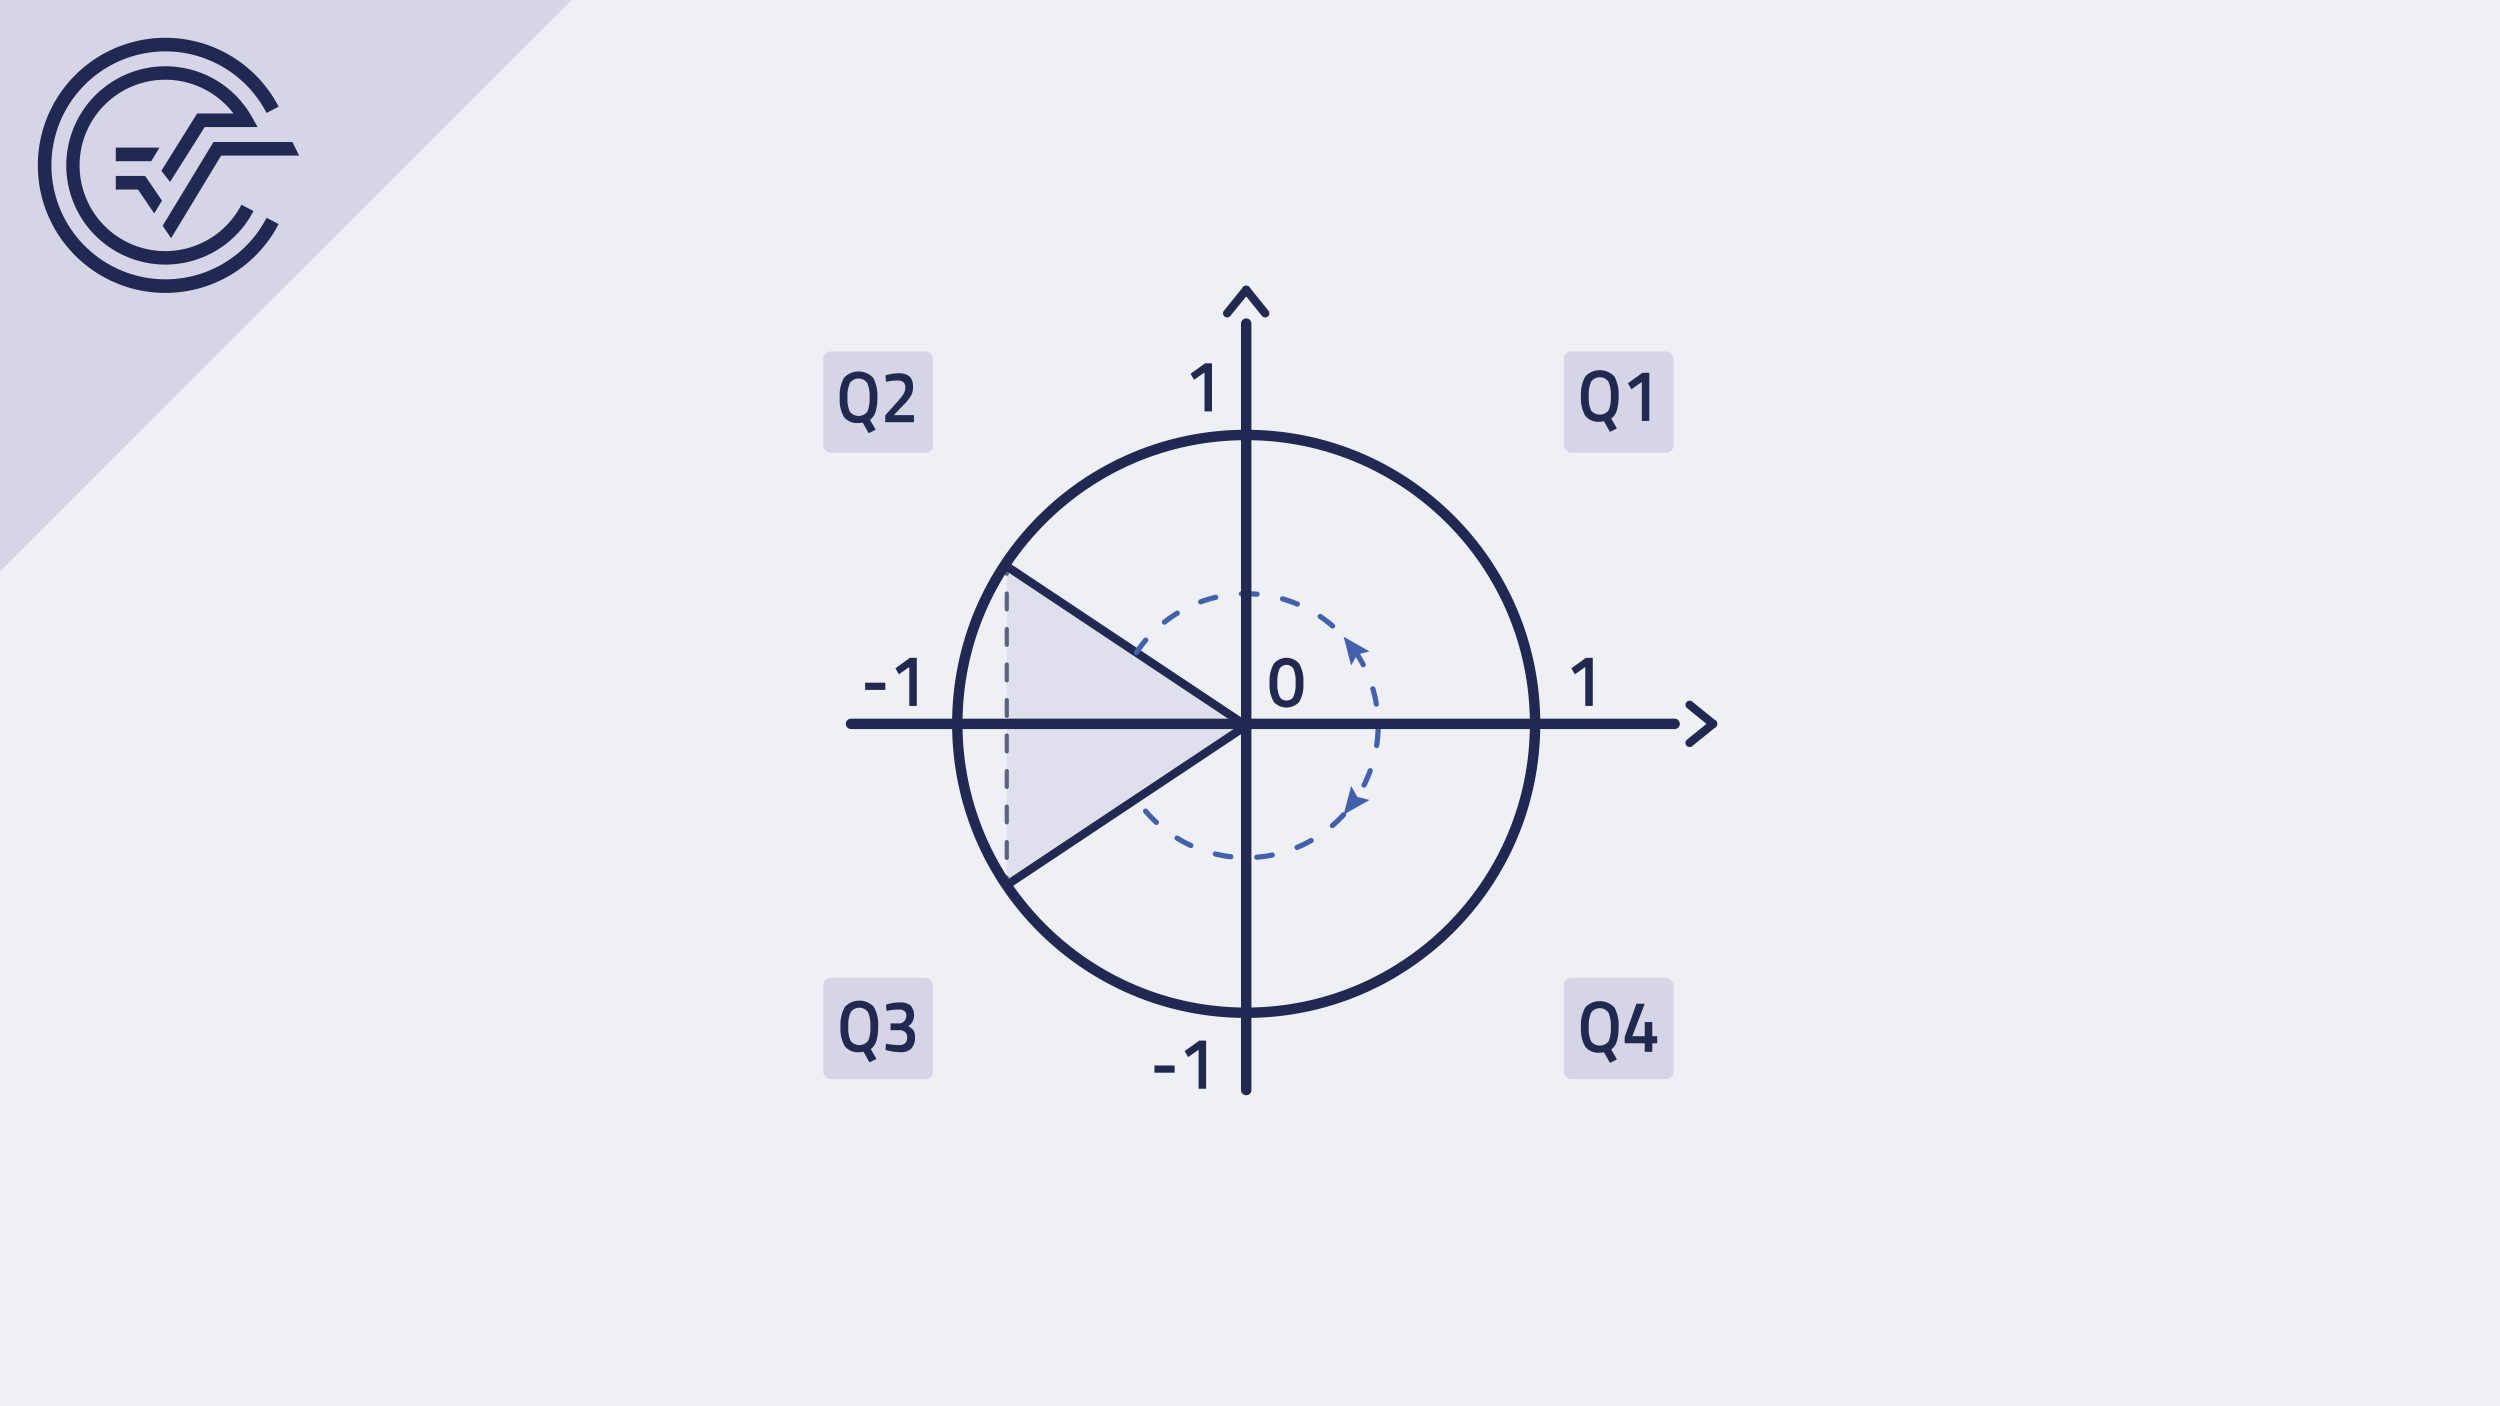 <svg xmlns="http://www.w3.org/2000/svg" viewBox="0 0 480 270"><defs><style>.cls-1{fill:#eff0f5;}.cls-2{fill:#e3dadb;}.cls-3{fill:#212851;}.cls-4,.cls-6{fill:#d6d5e7;}.cls-5{fill:#212950;}.cls-6{opacity:0.59;}.cls-10,.cls-11,.cls-13,.cls-14,.cls-7,.cls-9{fill:none;stroke-miterlimit:10;}.cls-13,.cls-14,.cls-7{stroke:#212851;}.cls-7{stroke-width:1.611px;}.cls-8{opacity:0.7;}.cls-10,.cls-9{stroke:#212950;stroke-width:0.805px;}.cls-10,.cls-11,.cls-14,.cls-9{stroke-linecap:round;}.cls-10{stroke-dasharray:3.03 3.788;}.cls-11{stroke:#4361ab;stroke-dasharray:3 5;}.cls-12{fill:#4361ab;}.cls-13,.cls-14{stroke-width:2px;}</style></defs><title>Element 141Einführung Arkuscosinus</title><g id="Ebene_2" data-name="Ebene 2"><g id="Ebene_1-2" data-name="Ebene 1"><rect class="cls-1" width="480" height="270"/><polygon class="cls-2" points="109.771 0 0 0 0 109.672 109.771 0"/><path class="cls-3" d="M31.749,53.629A21.88,21.88,0,1,1,51.182,21.687l2.316-1.206a24.491,24.491,0,1,0,0,22.536L51.18,41.815A21.823,21.823,0,0,1,31.749,53.629"/><polygon class="cls-3" points="31.227 43.353 32.85 45.739 42.459 29.873 57.433 29.873 56.142 27.262 40.987 27.262 31.227 43.353"/><polygon class="cls-3" points="22.231 36.392 26.492 36.392 29.612 40.98 31.099 38.524 27.874 33.782 22.231 33.782 22.231 36.392"/><path class="cls-3" d="M39.299,24.391H49.457L48.366,22.448a19.038,19.038,0,1,0,.305,18.062l-2.317-1.202a16.453,16.453,0,1,1-1.541-17.528h-6.954L30.981,32.788,32.649,34.937Z"/><polygon class="cls-3" points="30.62 28.342 22.231 28.342 22.231 30.952 29.039 30.952 30.62 28.342"/><polygon class="cls-4" points="109.771 0 0 0 0 109.672 109.771 0"/><path class="cls-3" d="M31.749,53.629A21.88,21.88,0,1,1,51.182,21.687l2.316-1.206a24.491,24.491,0,1,0,0,22.536L51.18,41.815A21.823,21.823,0,0,1,31.749,53.629"/><polygon class="cls-3" points="31.227 43.353 32.85 45.739 42.459 29.873 57.433 29.873 56.142 27.262 40.987 27.262 31.227 43.353"/><polygon class="cls-3" points="22.231 36.392 26.492 36.392 29.612 40.98 31.099 38.524 27.874 33.782 22.231 33.782 22.231 36.392"/><path class="cls-3" d="M39.299,24.391H49.457L48.366,22.448a19.038,19.038,0,1,0,.305,18.062l-2.317-1.202a16.453,16.453,0,1,1-1.541-17.528h-6.954L30.981,32.788,32.649,34.937Z"/><polygon class="cls-3" points="30.62 28.342 22.231 28.342 22.231 30.952 29.039 30.952 30.62 28.342"/><path class="cls-5" d="M244.582,127.428a3.186,3.186,0,0,1,4.856-.008,6.517,6.517,0,0,1,.804,3.703,6.222,6.222,0,0,1-.81,3.654,3.287,3.287,0,0,1-4.85.007,6.184,6.184,0,0,1-.811-3.646A6.506,6.506,0,0,1,244.582,127.428Zm3.767.993a1.556,1.556,0,0,0-2.678,0,6.193,6.193,0,0,0-.408,2.682,5.82,5.82,0,0,0,.421,2.652,1.427,1.427,0,0,0,1.336.735,1.399,1.399,0,0,0,1.323-.735,5.982,5.982,0,0,0,.408-2.652A6.288,6.288,0,0,0,248.349,128.421Z"/><polyline class="cls-6" points="239.269 139.337 193.297 108.737 193.297 169.937 239.269 139.337"/><line class="cls-7" x1="193.297" y1="169.935" x2="239.269" y2="139.335"/><line class="cls-7" x1="239.269" y1="139.335" x2="193.297" y2="108.735"/><g class="cls-8"><line class="cls-9" x1="193.297" y1="169.935" x2="193.297" y2="168.501"/><line class="cls-10" x1="193.297" y1="164.713" x2="193.297" y2="112.064"/><line class="cls-9" x1="193.297" y1="110.17" x2="193.297" y2="108.737"/></g><path class="cls-11" d="M257.97,156.424a25.336,25.336,0,0,1-39.707-2.924"/><path class="cls-11" d="M260.194,125.054a25.345,25.345,0,0,1,.003,28.56"/><polygon class="cls-12" points="259.419 127.778 260.605 125.674 262.942 125.069 257.97 122.248 259.419 127.778"/><polygon class="cls-12" points="259.419 150.894 260.605 152.997 262.942 153.602 257.97 156.423 259.419 150.894"/><path class="cls-11" d="M218.18,125.296A25.336,25.336,0,0,1,257.97,122.248"/><circle class="cls-13" cx="239.269" cy="138.98" r="55.467"/><line class="cls-14" x1="163.399" y1="138.98" x2="321.527" y2="138.98"/><path class="cls-5" d="M238.7,55.083c-1.223,1.492-2.426,3.001-3.649,4.493a.824.824,0,0,0,0,1.138.814.814,0,0,0,1.138,0c1.223-1.492,2.426-3.001,3.649-4.493a.824.824,0,0,0,0-1.138.814.814,0,0,0-1.138,0Z"/><path class="cls-5" d="M238.7,56.221c1.223,1.492,2.426,3.001,3.649,4.493a.807.807,0,0,0,1.138,0,.827.827,0,0,0,0-1.138c-1.223-1.492-2.426-3.001-3.649-4.493a.807.807,0,0,0-1.138,0,.827.827,0,0,0,0,1.138Z"/><path class="cls-5" d="M329.476,138.411c-1.492-1.223-3.001-2.426-4.493-3.649a.824.824,0,0,0-1.138,0,.814.814,0,0,0,0,1.138c1.492,1.223,3.001,2.426,4.493,3.649a.824.824,0,0,0,1.138,0,.814.814,0,0,0,0-1.138Z"/><path class="cls-5" d="M328.338,138.411c-1.492,1.223-3.001,2.426-4.493,3.649a.807.807,0,0,0,0,1.138.827.827,0,0,0,1.138,0c1.492-1.223,3.001-2.426,4.493-3.649a.807.807,0,0,0,0-1.138.827.827,0,0,0-1.138,0Z"/><path class="cls-5" d="M221.649,205.96V204.573h3.877v1.387Z"/><path class="cls-5" d="M231.569,199.799v9.24h-1.439V201.563l-2.01,1.4-.661-1.162,2.787-2.002Z"/><path class="cls-5" d="M232.702,69.754v9.24H231.263V71.518l-2.01,1.4-.661-1.162,2.787-2.002Z"/><path class="cls-5" d="M305.814,126.303v9.24h-1.439v-7.476l-2.01,1.399-.661-1.161,2.787-2.003Z"/><path class="cls-5" d="M166.105,132.463v-1.385h3.877v1.385Z"/><path class="cls-5" d="M176.025,126.303v9.24h-1.439v-7.476l-2.01,1.399-.661-1.161,2.787-2.003Z"/><line class="cls-14" x1="239.269" y1="62.131" x2="239.269" y2="209.293"/><rect class="cls-4" x="158.056" y="67.487" width="21.071" height="19.454" rx="1.431"/><rect class="cls-4" x="158.056" y="187.737" width="21.071" height="19.454" rx="1.431"/><rect class="cls-4" x="300.259" y="187.737" width="21.071" height="19.454" rx="1.431"/><rect class="cls-4" x="300.259" y="67.487" width="21.071" height="19.454" rx="1.431"/><path class="cls-5" d="M307.164,80.967a3.158,3.158,0,0,1-2.82-1.176,6.759,6.759,0,0,1-.797-3.717,6.97,6.97,0,0,1,.811-3.773,3.815,3.815,0,0,1,5.608-.006,7.002,7.002,0,0,1,.804,3.772,9.146,9.146,0,0,1-.331,2.716,3.008,3.008,0,0,1-1.083,1.582l1.09,1.891-1.336.672-1.154-2.045A2.653,2.653,0,0,1,307.164,80.967Zm-1.686-2.176a2.15,2.15,0,0,0,3.365.014,6.16,6.16,0,0,0,.435-2.723,6.449,6.449,0,0,0-.447-2.787,2.041,2.041,0,0,0-3.34,0,6.318,6.318,0,0,0-.453,2.772A6.133,6.133,0,0,0,305.479,78.792Z"/><path class="cls-5" d="M316.67,71.574V80.814h-1.439V73.338l-2.01,1.399-.661-1.161,2.787-2.003Z"/><path class="cls-5" d="M164.846,81.217a3.163,3.163,0,0,1-2.82-1.176,6.765,6.765,0,0,1-.797-3.717,6.963,6.963,0,0,1,.811-3.773,3.815,3.815,0,0,1,5.608-.008,7.005,7.005,0,0,1,.804,3.773,9.157,9.157,0,0,1-.331,2.717,3.017,3.017,0,0,1-1.083,1.581l1.09,1.89-1.336.672-1.154-2.043A2.686,2.686,0,0,1,164.846,81.217ZM163.16,79.04a2.149,2.149,0,0,0,3.365.015,6.159,6.159,0,0,0,.435-2.724,6.436,6.436,0,0,0-.447-2.785,2.039,2.039,0,0,0-3.34,0,6.305,6.305,0,0,0-.453,2.771A6.122,6.122,0,0,0,163.16,79.04Z"/><path class="cls-5" d="M175.479,81.063h-5.511V79.733l2.113-2.352a14.742,14.742,0,0,0,1.349-1.666,2.386,2.386,0,0,0,.389-1.323,1.26,1.26,0,0,0-.376-1.029,1.952,1.952,0,0,0-1.231-.308,9.108,9.108,0,0,0-1.776.195l-.324.057-.091-1.232a8.433,8.433,0,0,1,2.606-.406q2.684,0,2.684,2.576a3.571,3.571,0,0,1-.408,1.75,8.698,8.698,0,0,1-1.459,1.793l-1.828,1.918h3.864Z"/><path class="cls-5" d="M164.997,202.018a3.163,3.163,0,0,1-2.82-1.176,6.765,6.765,0,0,1-.797-3.717,6.963,6.963,0,0,1,.811-3.773,3.815,3.815,0,0,1,5.608-.008,7.005,7.005,0,0,1,.804,3.773,9.158,9.158,0,0,1-.331,2.717,3.017,3.017,0,0,1-1.083,1.581l1.09,1.89-1.336.672-1.154-2.043A2.686,2.686,0,0,1,164.997,202.018Zm-1.686-2.178a2.149,2.149,0,0,0,3.365.015,6.159,6.159,0,0,0,.435-2.724,6.436,6.436,0,0,0-.447-2.785,2.039,2.039,0,0,0-3.34,0,6.305,6.305,0,0,0-.453,2.771A6.122,6.122,0,0,0,163.312,199.84Z"/><path class="cls-5" d="M170.107,192.918a7.544,7.544,0,0,1,2.646-.449,3.06,3.06,0,0,1,2.095.596,2.887,2.887,0,0,1,.453,2.891,2.15,2.15,0,0,1-.408.651,4.456,4.456,0,0,1-.519.427,2.774,2.774,0,0,1,.992.764,2.285,2.285,0,0,1,.305,1.336,3.039,3.039,0,0,1-.681,2.178,2.907,2.907,0,0,1-2.172.707,8.672,8.672,0,0,1-1.284-.105,10.558,10.558,0,0,1-1.115-.217l-.402-.111.091-1.205a13.195,13.195,0,0,0,2.516.28q1.557-.013,1.557-1.483a1.28,1.28,0,0,0-.402-1.022,1.617,1.617,0,0,0-1.063-.364h-1.725v-1.302h1.725a1.214,1.214,0,0,0,.889-.427,1.445,1.445,0,0,0,.408-1.036,1.105,1.105,0,0,0-.356-.903,1.5,1.5,0,0,0-.979-.294,11.916,11.916,0,0,0-2.114.196l-.337.07Z"/><path class="cls-5" d="M307.164,202.11a3.158,3.158,0,0,1-2.82-1.176,6.759,6.759,0,0,1-.797-3.717,6.97,6.97,0,0,1,.811-3.773,3.815,3.815,0,0,1,5.608-.006,7.002,7.002,0,0,1,.804,3.772,9.146,9.146,0,0,1-.331,2.716,3.008,3.008,0,0,1-1.083,1.582l1.09,1.891-1.336.672-1.154-2.045A2.653,2.653,0,0,1,307.164,202.11Zm-1.686-2.176a2.15,2.15,0,0,0,3.365.014,6.16,6.16,0,0,0,.435-2.723,6.449,6.449,0,0,0-.447-2.787,2.041,2.041,0,0,0-3.34,0,6.318,6.318,0,0,0-.453,2.772A6.133,6.133,0,0,0,305.478,199.934Z"/><path class="cls-5" d="M315.788,201.957v-1.651h-3.852v-1.19l2.257-6.398h1.595l-2.386,6.23h2.386V196.231h1.452v2.716h.934v1.358h-.934v1.651Z"/></g></g></svg>